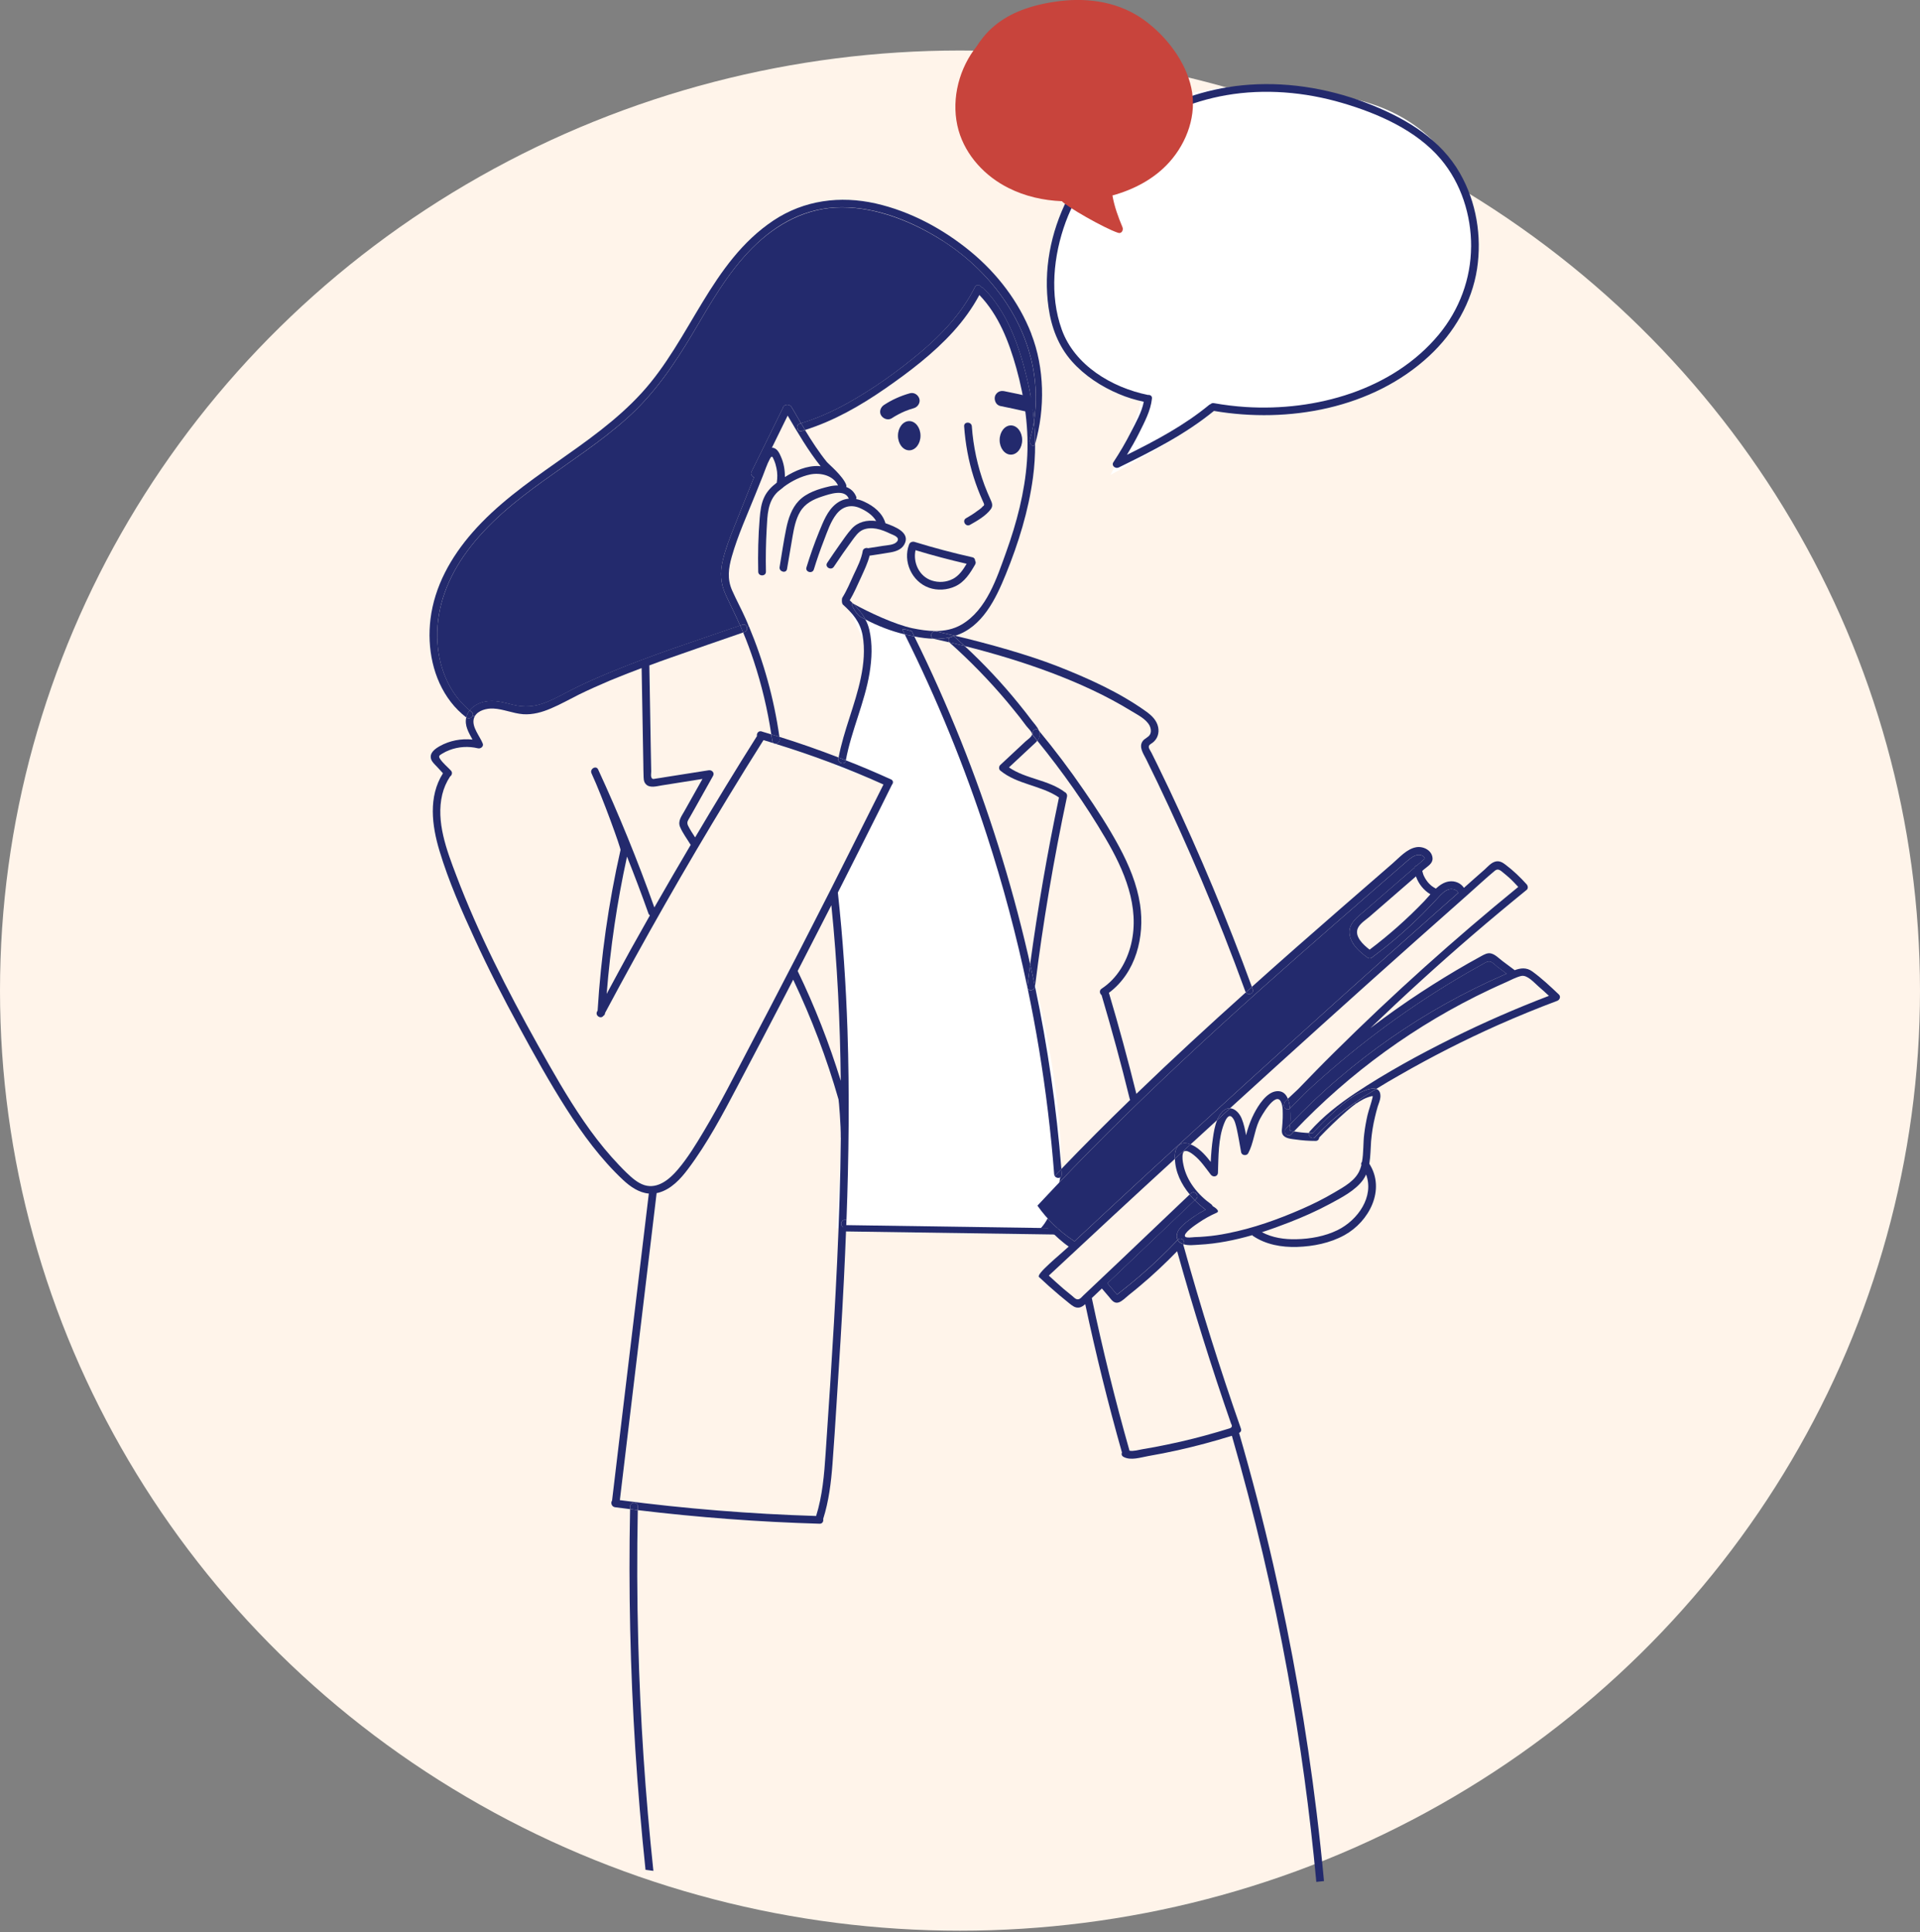 <svg width="304" height="306" viewBox="0 0 304 306" fill="none" xmlns="http://www.w3.org/2000/svg">
<rect x="0" y="0" width="304" height="306" fill="#808080" stroke="none"/>
<ellipse cx="152" cy="156.87" rx="152" ry="148.87" fill="#FFF4EA"/>
<g clip-path="url(#clip0_14048_344)">
<path d="M165.845 194.513C165.845 194.513 165.881 194.502 165.908 194.502C167.053 195.671 168.299 196.792 169.217 197.402C167.85 198.681 164.018 201.759 164.504 202.222C165.565 203.222 166.652 204.196 167.766 205.132C168.288 205.569 168.816 205.995 169.339 206.421C169.777 206.763 170.204 207.127 170.79 207.069C171.207 207.032 171.524 206.79 171.83 206.521C173.503 214.409 175.445 222.25 177.641 230.007C177.541 230.249 177.578 230.543 177.9 230.712C179.034 231.322 180.576 230.796 181.784 230.58C183.357 230.312 184.925 229.996 186.487 229.654C189.369 229.007 192.224 228.244 195.048 227.365C198.616 239.747 201.582 252.298 203.889 264.969C205.879 275.904 207.388 286.934 208.417 298.01C208.818 297.968 209.225 297.921 209.631 297.884C209.299 294.285 208.913 290.691 208.475 287.107C206.866 273.873 204.57 260.728 201.588 247.725C199.988 240.736 198.183 233.811 196.188 226.918C196.431 226.807 196.589 226.576 196.484 226.25C193.148 216.72 190.124 207.074 187.421 197.339C187.411 197.276 187.374 197.239 187.347 197.191C187.384 197.155 187.421 197.107 187.432 197.06C187.226 197.013 187.041 196.928 186.872 196.802C186.688 196.681 186.556 196.523 186.471 196.35C184.592 198.333 182.639 200.207 180.576 201.985C179.573 202.848 178.559 203.69 177.509 204.506C177.303 204.674 177.082 204.848 176.86 205.006C176.812 204.943 176.76 204.885 176.702 204.822C176.601 204.701 176.506 204.59 176.406 204.469C176.052 204.053 175.699 203.643 175.345 203.217C175.836 202.764 176.311 202.301 176.797 201.843C181.056 197.812 184.904 194.103 189.163 190.072C188.883 189.777 188.614 189.477 188.355 189.161L177.245 199.738C175.34 201.554 173.424 203.354 171.508 205.169C171.265 205.401 171.054 205.716 170.7 205.753C170.32 205.8 170.03 205.437 169.75 205.206C169.296 204.843 168.848 204.474 168.394 204.096C167.602 203.411 166.832 202.706 166.061 202.001C172.69 195.808 179.346 189.635 186.023 183.52C186.012 183.373 186.012 183.226 186.012 183.068C186.023 182.41 186.197 181.678 186.767 181.278C187.305 180.9 187.938 180.984 188.498 181.231C189.891 179.942 191.295 178.663 192.699 177.384C192.905 176.874 193.19 176.411 193.565 176.022C193.955 175.632 194.346 175.485 194.737 175.511C204.506 166.602 214.345 157.725 224.225 148.926C226.986 146.469 229.757 144.006 232.528 141.559C233.905 140.344 235.262 139.065 236.692 137.881C237.204 137.455 237.631 137.881 238.059 138.233C238.365 138.476 238.671 138.744 238.977 139.012C239.479 139.465 239.927 139.959 240.392 140.449C230.258 148.716 220.515 157.467 211.236 166.671C209.309 168.57 207.425 170.517 205.546 172.464C204.997 172.985 204.438 173.501 203.899 174.011C204.095 174.474 204.195 175.022 204.253 175.532C204.253 175.532 204.262 175.523 204.279 175.506C204.997 174.753 205.731 174.022 206.464 173.264C213.875 166.323 222.019 160.177 230.765 154.967C232.074 154.189 233.404 153.42 234.744 152.689C235.135 152.468 235.573 152.142 236.027 152.31C236.354 152.431 236.771 152.857 237.067 153.089C237.557 153.452 238.043 153.82 238.534 154.183C238.46 154.22 238.386 154.257 238.312 154.294C235.103 155.683 231.973 157.23 228.933 158.93C222.9 162.287 217.221 166.26 211.975 170.738C209.288 173.027 206.713 175.474 204.269 178.042C204.242 178.237 204.147 178.674 204.184 178.847C204.258 179.126 204.269 179.053 204.638 179.126C204.723 179.137 204.797 179.163 204.881 179.163C213.711 169.849 224.246 162.203 235.858 156.725C236.724 156.325 237.579 155.92 238.444 155.546C239.225 155.204 240.054 154.731 240.888 154.546C241.838 154.352 242.952 155.657 243.611 156.225C244.171 156.699 244.709 157.199 245.248 157.698C240.033 159.693 234.908 161.924 229.899 164.418C224.647 167.034 219.448 169.87 214.561 173.122C211.948 174.864 209.468 176.811 207.383 179.158C207.309 179.231 207.261 179.326 207.251 179.416C207.446 179.416 207.652 179.426 207.847 179.426C209.705 177.49 211.632 175.506 213.806 173.922C214.492 173.422 216.751 172.07 217.897 172.438H217.907C219.127 171.67 220.372 170.954 221.607 170.249C226.674 167.339 231.878 164.687 237.209 162.313C240.286 160.951 243.4 159.672 246.551 158.493C246.952 158.346 247.174 157.825 246.82 157.483C245.48 156.214 244.108 154.915 242.609 153.831C241.68 153.162 240.751 153.294 239.827 153.636C239.194 153.162 238.555 152.689 237.922 152.21C237.383 151.81 236.787 151.173 236.117 150.994C235.52 150.837 235.003 151.152 234.491 151.431C233.821 151.81 233.15 152.173 232.475 152.552C229.936 153.999 227.434 155.536 224.98 157.141C222.246 158.93 219.57 160.829 216.968 162.813C222.23 157.762 227.614 152.841 233.145 148.084C235.979 145.648 238.835 143.264 241.727 140.912C241.996 140.691 241.922 140.28 241.727 140.049C240.714 138.918 239.605 137.86 238.391 136.944C237.927 136.581 237.426 136.286 236.819 136.423C236.111 136.581 235.562 137.249 235.05 137.713C233.953 138.66 232.876 139.638 231.789 140.596C231.298 139.844 230.374 139.439 229.408 139.586C228.616 139.707 227.957 140.159 227.344 140.717C227.213 140.644 227.075 140.57 226.954 140.486C226.869 140.423 226.785 140.375 226.711 140.317H226.701C226.701 140.317 226.701 140.307 226.674 140.291C226.648 140.265 226.611 140.228 226.574 140.207C226.442 140.086 226.305 139.965 226.183 139.828C226.109 139.754 226.051 139.681 225.988 139.596C225.988 139.596 225.984 139.588 225.977 139.57C225.94 139.533 225.914 139.496 225.893 139.46C225.782 139.312 225.687 139.154 225.597 138.996C225.55 138.923 225.513 138.839 225.476 138.754C225.45 138.718 225.439 138.67 225.413 138.633C225.413 138.633 225.409 138.625 225.402 138.607C225.339 138.423 225.27 138.244 225.233 138.06C225.223 138.012 225.207 137.96 225.196 137.912C225.291 137.828 225.392 137.744 225.487 137.655C226.083 137.144 226.901 136.728 226.817 135.855C226.706 134.65 225.365 133.982 224.262 134.16C222.758 134.403 221.549 135.818 220.451 136.765C217.728 139.128 215.004 141.491 212.281 143.864C207.568 147.969 202.865 152.094 198.204 156.283C198.252 156.414 198.299 156.551 198.352 156.683C198.595 157.367 197.608 157.683 197.254 157.146C191.433 162.366 185.669 167.676 180.027 173.117C180 173.154 179.963 173.19 179.926 173.217C178.596 167.86 177.155 162.529 175.577 157.22C179.853 154.041 181.278 148.332 180.512 143.233C180.021 140.017 178.744 136.965 177.213 134.113C175.54 131.008 173.614 128.041 171.608 125.141C169.376 121.878 166.995 118.726 164.478 115.685C164.609 116.001 164.673 116.332 164.578 116.669C164.514 116.9 164.393 117.106 164.235 117.29C168.204 122.173 171.856 127.335 175.028 132.74C177.984 137.755 180.523 143.601 179.092 149.516C178.406 152.326 176.881 154.946 174.427 156.562C174.01 156.83 174.11 157.351 174.416 157.583C176.026 163.024 177.52 168.502 178.871 174.017C178.881 174.08 178.918 174.127 178.945 174.174C175.245 177.753 171.608 181.405 168.04 185.12C168.067 185.388 168.088 185.667 168.114 185.936C168.162 186.62 167.27 186.704 166.979 186.214C165.602 187.662 164.229 189.124 162.862 190.598C162.678 190.803 163.549 191.961 164.757 193.303C154.513 193.534 144.257 193.497 134.013 193.192C134.002 193.592 133.986 193.997 133.965 194.397C144.59 194.723 155.225 194.76 165.834 194.508L165.845 194.513ZM173.487 204.969C173.804 204.653 174.136 204.348 174.464 204.043C174.844 204.495 175.234 204.959 175.625 205.406C176.015 205.879 176.416 206.479 177.129 206.248C177.704 206.053 178.253 205.458 178.728 205.08C179.351 204.58 179.974 204.08 180.57 203.569C182.608 201.864 184.529 200.038 186.381 198.139C188.947 207.332 191.791 216.425 194.916 225.434C195.307 226.081 194.694 226.155 194.71 226.186C192.171 226.976 189.596 227.686 187.004 228.281C185.637 228.596 184.254 228.875 182.877 229.144C182.217 229.265 181.547 229.386 180.876 229.496C180.301 229.596 179.472 229.849 178.839 229.728C176.57 221.74 174.58 213.673 172.87 205.553C173.075 205.348 173.287 205.164 173.492 204.969H173.487ZM226.479 141.622C226.136 142.001 225.809 142.375 225.492 142.717C222.832 145.49 219.934 148.063 216.857 150.384C215.833 149.595 214.413 148.29 214.999 146.974C215.326 146.243 216.245 145.669 216.831 145.174L219.116 143.19C220.557 141.938 221.998 140.696 223.439 139.439C223.697 139.218 223.94 139.002 224.193 138.781C224.595 139.949 225.402 140.97 226.479 141.617V141.622ZM164.256 190.924C171.608 183.01 179.288 175.416 187.163 168.039C195.233 160.477 203.514 153.136 211.853 145.869C214.207 143.811 216.567 141.764 218.937 139.707C220.098 138.707 221.259 137.697 222.415 136.686C222.937 136.234 223.465 135.723 224.114 135.471C224.653 135.266 225.471 135.371 225.592 135.971C225.175 136.334 224.763 136.686 224.347 137.055C224.178 137.102 224.019 137.223 223.956 137.397C221.333 139.66 218.704 141.938 216.092 144.217C214.872 145.264 213.358 146.311 213.711 148.126C214.007 149.658 215.358 150.805 216.556 151.668C216.714 151.789 217.01 151.789 217.168 151.668C219.707 149.779 222.14 147.737 224.42 145.522C225.529 144.448 226.595 143.333 227.656 142.196C228.147 141.659 228.733 140.991 229.477 140.822C229.952 140.712 230.733 140.87 230.87 141.417C229.725 142.427 228.564 143.448 227.413 144.474C222.283 149.016 217.179 153.578 212.091 158.156C201.91 167.323 191.776 176.537 181.7 185.825C177.831 189.393 173.973 192.997 170.114 196.586C170.067 196.539 170.03 196.486 169.967 196.455C167.734 194.992 165.802 193.108 164.266 190.929L164.256 190.924Z" fill="#232A6D"/>
<path d="M102.212 296.1C102.629 296.153 103.036 296.211 103.453 296.263C102.175 284.234 101.368 272.141 101.056 260.044C100.861 253.082 100.851 246.104 100.983 239.142C100.581 239.095 100.164 239.031 99.763 238.984C99.505 251.671 99.79 264.353 100.592 277.014C100.998 283.387 101.537 289.749 102.207 296.1H102.212Z" fill="#232A6D"/>
<path d="M136.5 110L133.5 120L133 121L141.5 124C139.667 127.333 135.2 135.5 132 141.5C134.8 153.1 133.833 181.333 133 194L164 194.5C164.833 194 166.7 191.5 167.5 185.5C167.9 159.1 152 117.5 144 100L135 96.5L138 103L136.5 110Z" fill="white" stroke="white"/>
<path d="M192 64.5C190.4 66.5 181.333 71.667 177 74C178.667 70.667 181.8 63.8 181 63C168 59 166.5 52 166.5 43.5C166.5 35 171.5 27.5 179.5 20C187.5 12.5 203 13.5 213.5 16C233 20 235.5 38.5 232 47.5C221.5 67.5 197.5 65.5 192 64.5Z" fill="white" stroke="white"/>
<path d="M231.171 27.459C233.757 32 234.649 37.415 233.868 42.577C233.05 47.897 230.232 52.707 226.299 56.359C217.337 64.699 204.005 67.083 192.208 65.073C187.654 68.799 182.391 71.451 177.119 74.034C176.607 74.276 175.92 73.74 176.29 73.192C177.293 71.661 178.232 70.077 179.061 68.43C179.816 66.957 180.781 65.289 181.098 63.62C179.742 63.326 178.422 62.936 177.155 62.389C174.374 61.221 171.724 59.49 169.708 57.216C167.581 54.817 166.462 51.833 166.019 48.697C165.174 42.819 166.335 36.794 169.011 31.505C174.458 20.733 185.959 14.245 197.814 13.414C204.469 12.95 211.22 14.192 217.374 16.703C222.916 18.965 228.141 22.144 231.171 27.453V27.459ZM232.929 39.062C232.955 34.094 231.356 29.032 228.12 25.196C224.252 20.618 218.182 17.965 212.529 16.308C206.596 14.566 200.258 14.019 194.14 15.076C182.93 17.034 172.759 24.306 168.742 35.136C166.779 40.467 166.156 46.75 168.109 52.18C170.146 57.864 176.068 61.384 181.758 62.542C182.101 62.505 182.444 62.689 182.391 63.115C182.196 65.025 181.209 66.852 180.365 68.556C179.779 69.735 179.119 70.893 178.433 72.024C182.998 69.772 187.516 67.362 191.459 64.11C191.522 64.062 191.58 64.036 191.654 64.01C191.786 63.878 191.971 63.805 192.193 63.842C193.855 64.136 195.539 64.341 197.223 64.452C208.285 65.157 220.531 61.773 227.82 52.97C231.066 49.039 232.897 44.156 232.923 39.056L232.929 39.062Z" fill="#232A6D"/>
<path d="M188.63 13.95C189.532 18.123 187.97 22.522 185.162 25.659C182.808 28.3 179.557 30.016 176.137 30.953C176.432 32.684 177.055 34.383 177.725 35.978C177.91 36.415 177.604 37.062 177.029 36.867C174.77 36.115 168.784 32.657 168.14 31.863C165.211 31.742 162.303 31.095 159.68 29.768C155.99 27.932 152.929 24.669 151.778 20.665C150.559 16.355 151.594 11.545 154.185 7.93C154.296 7.772 154.417 7.636 154.528 7.493C154.893 6.936 155.273 6.383 155.69 5.873C157.901 3.157 160.925 1.663 164.214 0.831C164.251 0.821 164.298 0.795 164.346 0.784H164.393C165.528 0.505 166.689 0.311 167.85 0.163C172.553 -0.395 177.351 0.384 181.219 3.221C184.661 5.741 187.738 9.719 188.63 13.945V13.95Z" fill="#C8443C"/>
<path d="M238.534 154.183C238.46 154.22 238.386 154.257 238.312 154.294C235.103 155.683 231.973 157.23 228.933 158.93C222.9 162.287 217.221 166.26 211.975 170.738C209.288 173.027 206.713 175.474 204.269 178.042V178.016C204.316 177.458 204.332 176.906 204.306 176.348C204.295 176.106 204.279 175.811 204.258 175.522L204.285 175.495C205.003 174.743 205.736 174.011 206.47 173.254C213.88 166.313 222.024 160.166 230.77 154.957C232.079 154.178 233.409 153.41 234.75 152.678C235.14 152.457 235.578 152.131 236.032 152.299C236.359 152.42 236.776 152.847 237.072 153.078C237.563 153.441 238.048 153.81 238.539 154.173L238.534 154.183Z" fill="#232A6D"/>
<path d="M230.865 141.412C229.72 142.422 228.559 143.443 227.408 144.469C222.278 149.011 217.174 153.573 212.086 158.151C201.904 167.318 191.77 176.532 181.695 185.82C177.826 189.388 173.968 192.992 170.109 196.581C170.062 196.534 170.025 196.481 169.962 196.45C167.729 194.987 165.797 193.103 164.261 190.924C171.614 183.01 179.293 175.416 187.168 168.039C195.238 160.477 203.519 153.136 211.859 145.869C214.213 143.812 216.572 141.765 218.942 139.707C220.103 138.707 221.264 137.697 222.42 136.686C222.943 136.234 223.47 135.724 224.12 135.471C224.658 135.266 225.476 135.371 225.598 135.971C225.181 136.334 224.769 136.686 224.352 137.055C224.183 137.102 224.025 137.223 223.961 137.397C221.338 139.66 218.71 141.938 216.097 144.217C214.878 145.264 213.363 146.311 213.717 148.127C214.012 149.658 215.363 150.805 216.561 151.668C216.72 151.789 217.015 151.789 217.174 151.668C219.712 149.779 222.146 147.737 224.426 145.522C225.539 144.448 226.6 143.333 227.661 142.196C228.152 141.659 228.738 140.991 229.482 140.823C229.957 140.712 230.738 140.87 230.876 141.417L230.865 141.412Z" fill="#232A6D"/>
<path d="M217.907 172.443C218.324 172.575 218.594 172.954 218.567 173.685C218.541 174.206 218.298 174.732 218.14 175.232C217.981 175.79 217.823 176.342 217.702 176.9C217.395 178.168 217.2 179.442 217.089 180.721C217.005 181.889 217.005 183.12 216.81 184.288C219.433 188.403 216.783 193.445 212.867 195.597C210.597 196.849 207.948 197.376 205.372 197.46C202.928 197.533 200.426 197.097 198.373 195.707C198.336 195.671 198.299 195.634 198.273 195.597C195.523 196.386 192.715 196.96 189.849 197.107C189.131 197.144 188.187 197.276 187.432 197.044C187.738 196.486 186.967 195.802 186.466 196.328C186.197 195.818 186.334 195.186 186.688 194.697C187.274 193.881 188.224 193.234 189.031 192.666C189.628 192.25 190.25 191.887 190.889 191.556C190.293 191.103 189.717 190.608 189.168 190.056C189.242 189.982 189.327 189.908 189.401 189.835C189.976 189.298 189.105 188.435 188.535 188.982L188.366 189.14C187.025 187.519 186.081 185.583 186.033 183.504C186.487 183.068 186.936 182.652 187.39 182.262L187.464 182.347C187.39 182.41 187.332 182.505 187.295 182.652C187.147 183.225 187.258 183.904 187.379 184.478C187.902 187.056 189.686 189.214 191.786 190.708C191.897 190.793 191.955 190.893 192.008 191.003C192.008 191.003 193.349 191.734 192.631 192.05C191.628 192.487 190.678 193.013 189.775 193.634C189.432 193.866 187.247 195.302 187.648 195.823C187.833 196.081 188.868 195.923 189.153 195.907C189.728 195.897 190.287 195.86 190.863 195.807C192.045 195.713 193.217 195.539 194.394 195.297C198.41 194.508 202.342 193.108 206.106 191.461C207.863 190.693 209.584 189.84 211.246 188.856C212.798 187.94 214.688 186.946 215.348 185.157C215.432 184.936 215.495 184.72 215.553 184.499C215.479 184.304 215.527 184.12 215.648 183.988C215.918 182.552 215.817 181.005 216.002 179.568C216.123 178.558 216.298 177.558 216.525 176.574C216.746 175.674 217.084 174.795 217.295 173.896C217.395 173.532 217.369 173.532 217.015 173.627C216.82 173.675 216.625 173.748 216.43 173.822C216.013 173.98 215.622 174.185 215.258 174.416C215.073 174.527 214.894 174.648 214.709 174.769L214.577 174.574C215.664 173.822 216.773 173.111 217.913 172.433H217.923L217.907 172.443ZM211.79 194.792C215.026 193.197 217.601 189.472 216.298 185.988C216.176 186.267 216.028 186.546 215.844 186.804C214.598 188.546 212.376 189.666 210.534 190.661C208.47 191.771 206.322 192.719 204.137 193.571C202.707 194.129 201.266 194.655 199.804 195.129C201.466 196.007 203.356 196.286 205.251 196.239C207.473 196.192 209.779 195.776 211.795 194.792H211.79Z" fill="#232A6D"/>
<path d="M213.806 173.927C214.492 173.427 216.751 172.075 217.897 172.443C216.762 173.127 215.648 173.832 214.561 174.585C212.265 176.169 210.106 177.932 208.249 180.026C207.795 180.526 207.087 179.963 207.246 179.416C207.441 179.416 207.647 179.426 207.842 179.426C209.7 177.49 211.626 175.506 213.801 173.922L213.806 173.927Z" fill="#232A6D"/>
<path d="M214.561 174.585L214.693 174.78C214.171 175.143 213.68 175.558 213.178 175.985C211.69 177.3 210.26 178.689 208.882 180.126C208.856 180.405 208.676 180.673 208.307 180.673C207.256 180.673 206.217 180.6 205.182 180.452C204.522 180.358 203.451 180.321 203.081 179.637C202.897 179.295 202.96 178.931 202.997 178.563C203.044 178.063 203.081 177.553 203.097 177.042C203.097 176.237 203.182 175.132 202.77 174.39C201.904 172.869 199.656 176.8 199.339 177.505C198.595 179.147 198.484 181.047 197.629 182.631C197.397 183.068 196.616 182.994 196.515 182.483C196.283 181.231 196.088 179.963 195.808 178.721C195.66 178.126 195.513 177.348 195.053 176.895C194.478 176.321 193.993 177.469 193.818 177.916C192.868 180.315 192.937 183.173 192.842 185.709C192.816 186.356 192.061 186.478 191.707 186.014C190.878 184.941 190.097 183.752 189.021 182.91C188.678 182.631 187.849 182.031 187.458 182.352L187.384 182.268C187.764 181.889 188.129 181.547 188.509 181.221C188.73 181.305 188.926 181.405 189.121 181.515C190.161 182.126 190.963 183.047 191.697 183.999C191.76 182.747 191.855 181.505 192.04 180.263C192.172 179.326 192.335 178.289 192.71 177.379C193.38 176.758 194.051 176.137 194.726 175.527L194.753 175.501C195.544 175.537 196.257 176.29 196.595 177.121C196.938 177.963 197.133 178.863 197.291 179.773C197.365 179.495 197.423 179.226 197.513 178.968C197.782 178.068 198.125 177.19 198.553 176.353C199.223 175.064 200.532 172.922 202.168 172.796C203.097 172.722 203.62 173.269 203.915 174.001C203.783 174.132 203.646 174.259 203.514 174.39C203.393 174.511 203.356 174.632 203.345 174.769C203.029 175.316 203.762 176 204.274 175.522C204.301 175.816 204.311 176.106 204.322 176.348C204.348 176.906 204.332 177.458 204.285 178.016V178.042C204.042 178.274 203.82 178.516 203.588 178.763C203.066 179.337 203.915 180.2 204.454 179.626C204.601 179.468 204.749 179.31 204.892 179.163C205.673 179.31 206.465 179.384 207.262 179.421C207.103 179.968 207.81 180.531 208.264 180.031C210.122 177.937 212.281 176.174 214.577 174.59L214.561 174.585Z" fill="#232A6D"/>
<path d="M204.881 179.163C204.733 179.31 204.586 179.468 204.443 179.626C203.905 180.2 203.05 179.331 203.577 178.763C203.81 178.521 204.031 178.274 204.274 178.042C204.248 178.237 204.153 178.674 204.19 178.847C204.264 179.126 204.274 179.053 204.644 179.126C204.728 179.137 204.802 179.163 204.886 179.163H204.881Z" fill="#232A6D"/>
<path d="M204.258 175.522C203.746 175.995 203.013 175.317 203.329 174.769C203.34 174.638 203.377 174.511 203.498 174.39C203.63 174.259 203.767 174.133 203.899 174.001C204.095 174.464 204.195 175.011 204.253 175.522H204.258Z" fill="#232A6D"/>
<path d="M198.357 156.693C198.6 157.377 197.613 157.693 197.26 157.156C197.576 156.851 197.893 156.572 198.21 156.293C198.257 156.425 198.305 156.562 198.357 156.693Z" fill="#232A6D"/>
<path d="M198.215 156.288C197.898 156.567 197.582 156.846 197.265 157.151C197.228 157.104 197.202 157.051 197.18 157.004C195.006 151.037 192.689 145.122 190.208 139.281C188.012 134.108 185.69 128.972 183.262 123.894C182.676 122.678 182.08 121.447 181.478 120.231C181.051 119.368 180.233 118.258 180.956 117.321C181.262 116.932 181.784 116.774 182.054 116.358C182.333 115.922 182.222 115.301 181.99 114.859C181.404 113.801 180.011 113.143 179.024 112.533C171.402 107.86 161.759 104.571 152.75 102.308C152.259 101.845 151.747 101.382 151.246 100.935C151.135 100.851 151.024 100.803 150.902 100.788C151.024 100.761 151.135 100.724 151.246 100.677C156.592 101.956 162.662 103.645 167.423 105.497C172.268 107.397 177.251 109.639 181.499 112.691C182.354 113.301 183.162 114.08 183.378 115.164C183.563 116.111 183.268 117.027 182.486 117.621C182.254 117.79 181.874 117.948 181.89 118.29C181.9 118.569 182.217 118.984 182.328 119.226C182.634 119.837 182.94 120.442 183.231 121.052C183.864 122.357 184.503 123.668 185.125 124.983C189.96 135.208 194.33 145.653 198.215 156.283V156.288Z" fill="#232A6D"/>
<path d="M194.747 175.5L194.721 175.527C194.05 176.137 193.38 176.758 192.705 177.379C192.91 176.869 193.195 176.406 193.57 176.016C193.961 175.627 194.351 175.479 194.742 175.506L194.747 175.5Z" fill="#232A6D"/>
<path d="M189.163 190.061C189.712 190.609 190.287 191.108 190.884 191.561C190.25 191.887 189.628 192.256 189.026 192.671C188.218 193.245 187.268 193.887 186.682 194.703C186.329 195.192 186.192 195.823 186.461 196.334V196.344C184.582 198.328 182.629 200.202 180.565 201.98C179.562 202.843 178.549 203.685 177.499 204.501C177.293 204.669 177.071 204.843 176.849 205.001C176.802 204.938 176.749 204.88 176.691 204.817C176.591 204.696 176.496 204.585 176.395 204.464C176.042 204.048 175.688 203.638 175.335 203.212C175.825 202.759 176.3 202.296 176.786 201.838C181.045 197.807 184.893 194.097 189.153 190.067L189.163 190.061Z" fill="#232A6D"/>
<path d="M188.53 188.988C189.105 188.44 189.971 189.303 189.395 189.84C189.321 189.914 189.237 189.988 189.163 190.061C188.883 189.767 188.614 189.467 188.355 189.151L188.524 188.993L188.53 188.988Z" fill="#232A6D"/>
<path d="M188.509 181.221C188.129 181.547 187.764 181.889 187.384 182.268C186.93 182.657 186.482 183.073 186.028 183.51C186.017 183.362 186.017 183.215 186.017 183.057C186.028 182.399 186.202 181.668 186.772 181.268C187.31 180.889 187.944 180.973 188.503 181.221H188.509Z" fill="#232A6D"/>
<path d="M186.466 196.328C186.967 195.808 187.738 196.486 187.432 197.044C187.226 196.997 187.041 196.913 186.872 196.786C186.688 196.665 186.556 196.507 186.471 196.334V196.323L186.466 196.328Z" fill="#232A6D"/>
<path d="M168.663 125.467C168.895 125.651 169.006 125.867 168.943 126.162C166.832 136.108 165.132 146.137 163.876 156.22C163.633 155.052 163.374 153.883 163.105 152.715C164.303 143.854 165.829 135.039 167.671 126.288C164.826 124.341 161.078 124.257 158.366 122.015C158.123 121.81 158.144 121.357 158.366 121.152C159.258 120.326 160.134 119.495 161.026 118.668C161.464 118.253 161.918 117.842 162.356 117.427C162.588 117.206 163.406 116.658 163.406 116.285L163.48 116.274C163.491 116.358 163.527 116.458 163.601 116.532C163.807 116.79 164.029 117.042 164.235 117.311C164.066 117.516 163.855 117.7 163.659 117.884C163.184 118.337 162.694 118.774 162.219 119.221C161.4 119.989 160.572 120.752 159.754 121.521C162.44 123.383 166.019 123.468 168.652 125.478L168.663 125.467Z" fill="#232A6D"/>
<path d="M168.13 185.946C168.178 186.63 167.286 186.714 166.995 186.225C167.349 185.862 167.703 185.493 168.056 185.13C168.083 185.399 168.104 185.678 168.13 185.946Z" fill="#232A6D"/>
<path d="M168.056 185.13C167.703 185.494 167.349 185.862 166.995 186.225C166.958 186.151 166.921 186.057 166.911 185.946C166.399 179.347 165.602 172.775 164.53 166.25C163.992 162.997 163.385 159.751 162.709 156.525C162.905 156.977 163.797 156.867 163.881 156.22C165.882 165.75 167.275 175.416 168.056 185.13Z" fill="#232A6D"/>
<path d="M164.488 115.69C164.62 116.006 164.683 116.337 164.588 116.674C164.525 116.906 164.404 117.111 164.245 117.295C164.039 117.027 163.818 116.774 163.612 116.516C163.538 116.443 163.501 116.348 163.491 116.259C163.343 115.711 164.05 115.138 164.478 115.664C164.478 115.664 164.481 115.673 164.488 115.69Z" fill="#232A6D"/>
<path d="M164.478 115.664C164.05 115.143 163.343 115.711 163.491 116.258L163.417 116.269V116.258C163.38 115.858 162.757 115.295 162.514 114.98C162.16 114.506 161.807 114.043 161.453 113.58C160.793 112.754 160.134 111.938 159.463 111.133C156.666 107.807 153.626 104.681 150.38 101.782C150.353 101.756 150.332 101.735 150.317 101.708C151.108 101.892 151.926 102.098 152.744 102.303C155.795 105.139 158.656 108.181 161.279 111.422C162.013 112.322 162.72 113.222 163.406 114.138C163.749 114.574 164.235 115.101 164.483 115.658L164.478 115.664Z" fill="#232A6D"/>
<path d="M163.28 52.849C165.391 58.253 165.502 64.694 163.892 70.293C163.892 69.088 163.828 67.883 163.723 66.678C163.786 66.262 163.844 65.852 163.881 65.436C164.995 54.259 158.482 44.045 149.293 38.141C144.569 35.109 138.985 32.82 133.295 32.82C127.605 32.82 122.939 35.425 119.107 39.272C115.202 43.203 112.489 48.049 109.691 52.775C106.746 57.732 103.574 62.394 99.251 66.251C91.07 73.566 80.535 78.349 73.917 87.348C70.998 91.315 69.14 95.941 69.23 100.908C69.314 105.302 70.94 109.649 74.371 112.496C74.128 112.791 73.943 113.143 73.848 113.533C73.838 113.559 73.838 113.596 73.838 113.617H73.827C72.909 112.896 72.096 112.096 71.383 111.17C68.538 107.491 67.609 102.598 68.158 98.046C68.792 92.847 71.394 88.221 74.814 84.311C82.504 75.534 93.704 70.845 101.568 62.252C109.359 53.754 112.547 41.519 122.475 34.91C127.31 31.694 133.036 30.952 138.652 32.221C144.147 33.462 149.335 36.262 153.658 39.819C157.87 43.287 161.3 47.744 163.29 52.843L163.28 52.849Z" fill="#232A6D"/>
<path d="M149.287 38.146C158.482 44.05 164.989 54.264 163.876 65.441C163.839 65.857 163.776 66.267 163.717 66.683C163.522 64.457 163.158 62.252 162.63 60.063C161.395 54.901 159.579 49.523 155.742 45.676C155.642 45.566 155.521 45.518 155.415 45.508C155.209 45.129 154.623 44.961 154.365 45.461C152.327 49.539 149.198 52.886 145.73 55.806C142.151 58.811 138.272 61.589 134.192 63.852C131.849 65.157 129.405 66.252 126.829 67.03C126.328 66.178 125.842 65.325 125.341 64.473C124.829 63.742 123.947 64.241 124 64.52C122.327 67.904 120.664 71.303 118.997 74.698C118.801 75.097 119.07 75.466 119.387 75.576C119.155 76.16 118.923 76.745 118.69 77.318C117.909 79.276 117.128 81.228 116.347 83.185C115.613 85.022 114.88 86.874 114.431 88.795C113.993 90.658 114.077 92.352 114.869 94.105C115.613 95.762 116.468 97.378 117.191 99.062C110.172 101.482 103.088 103.771 96.237 106.634C94.538 107.339 92.865 108.081 91.218 108.886C89.608 109.675 88.046 110.617 86.357 111.27C84.647 111.928 83.048 112.049 81.264 111.623C79.812 111.27 78.345 110.807 76.83 111.102C75.901 111.286 74.951 111.759 74.365 112.512C70.934 109.665 69.309 105.318 69.225 100.924C69.14 95.957 70.993 91.331 73.911 87.364C80.53 78.365 91.065 73.582 99.246 66.267C103.569 62.41 106.741 57.748 109.686 52.791C112.483 48.065 115.191 43.224 119.102 39.288C122.934 35.441 127.748 32.836 133.289 32.836C138.831 32.836 144.558 35.126 149.287 38.157V38.146Z" fill="#232A6D"/>
<path d="M163.892 70.293C163.902 72.082 163.791 73.871 163.549 75.66C162.841 80.917 161.253 86.022 159.263 90.926C157.674 94.836 155.537 99.303 151.24 100.677C150.19 100.435 149.176 100.203 148.2 99.982C148.174 99.972 148.137 99.972 148.116 99.972V99.924C149.546 99.924 150.95 99.656 152.232 98.914C156.223 96.599 157.848 91.489 159.316 87.411C160.978 82.785 162.245 77.965 162.599 73.045C162.963 68.04 162.256 63.099 160.915 58.279C159.743 54.106 158.133 49.902 155.067 46.713C153.943 48.807 152.549 50.728 150.95 52.496C147.788 55.99 143.988 58.874 140.13 61.552C136.208 64.267 132.033 66.651 127.468 68.088C127.262 67.735 127.051 67.383 126.834 67.014C129.41 66.236 131.854 65.141 134.197 63.836C138.277 61.573 142.157 58.795 145.735 55.79C149.203 52.87 152.327 49.523 154.37 45.444C154.629 44.945 155.215 45.118 155.42 45.492C155.531 45.502 155.653 45.555 155.748 45.66C159.58 49.507 161.4 54.89 162.636 60.047C163.158 62.236 163.528 64.441 163.723 66.667C163.575 67.641 163.343 68.614 163.074 69.567C162.852 70.319 163.686 71.029 163.892 70.282V70.293Z" fill="#232A6D"/>
<path d="M163.111 152.71C163.38 153.878 163.633 155.046 163.881 156.215C163.797 156.862 162.905 156.967 162.709 156.52C162.673 156.457 162.662 156.388 162.662 156.299V156.215C162.81 155.046 162.958 153.878 163.116 152.71H163.111Z" fill="#232A6D"/>
<path d="M163.717 66.678C163.828 67.883 163.886 69.088 163.886 70.293C163.681 71.035 162.847 70.33 163.068 69.577C163.337 68.63 163.57 67.651 163.717 66.678Z" fill="#232A6D"/>
<path d="M163.111 152.71C162.952 153.878 162.804 155.046 162.657 156.214V156.299C160.947 148.169 158.809 140.133 156.244 132.245C152.713 121.336 148.369 110.723 143.255 100.461C143.756 100.572 144.257 100.693 144.769 100.787C147.445 106.192 149.884 111.696 152.132 117.285C156.518 128.251 160.07 139.56 162.741 151.068C162.862 151.615 163 152.163 163.105 152.71H163.111Z" fill="#232A6D"/>
<path d="M151.24 100.935C151.742 101.387 152.254 101.85 152.744 102.308C151.926 102.103 151.108 101.893 150.317 101.714C150.074 101.435 150.195 101.093 150.438 100.909C150.533 100.898 150.623 100.872 150.718 100.845C150.781 100.835 150.839 100.809 150.902 100.782C151.024 100.793 151.135 100.845 151.245 100.93L151.24 100.935Z" fill="#232A6D"/>
<path d="M151.24 100.682C151.129 100.73 151.019 100.766 150.897 100.793C150.739 100.756 150.57 100.819 150.433 100.914C149.588 101.108 148.733 101.172 147.868 101.156H147.857C147.139 100.972 147.403 99.903 148.116 99.977C148.142 99.977 148.179 99.977 148.2 99.987C149.176 100.209 150.19 100.44 151.24 100.682Z" fill="#232A6D"/>
<path d="M150.897 100.787C150.834 100.814 150.776 100.835 150.712 100.851C150.617 100.877 150.528 100.898 150.433 100.914C150.565 100.819 150.739 100.756 150.897 100.793V100.787Z" fill="#232A6D"/>
<path d="M150.433 100.914C150.19 101.098 150.068 101.435 150.311 101.719C149.483 101.524 148.675 101.34 147.868 101.161C148.733 101.172 149.588 101.114 150.433 100.919V100.914Z" fill="#232A6D"/>
<path d="M148.116 99.924V99.972C147.408 99.898 147.139 100.972 147.857 101.151C146.817 101.124 145.783 100.982 144.769 100.787C144.648 100.509 144.5 100.23 144.368 99.945C144.173 99.882 143.988 99.835 143.793 99.788C143.624 99.725 143.439 99.693 143.255 99.656C143.255 99.656 143.244 99.656 143.218 99.646C143.218 99.646 143.117 99.635 143.107 99.635H142.875C142.885 99.672 142.885 99.709 142.911 99.756C143.033 99.988 143.144 100.23 143.255 100.461C143.244 100.451 143.228 100.451 143.218 100.451C141.069 99.93 138.979 99.125 137.016 98.088C136.525 97.151 135.844 96.346 135.063 95.578H135.074C137.465 96.93 141.787 98.925 144.474 99.488C145.656 99.73 146.891 99.924 148.11 99.924H148.116Z" fill="#232A6D"/>
<path d="M144.368 99.951C144.5 100.23 144.648 100.509 144.769 100.793C144.257 100.693 143.756 100.572 143.255 100.467C143.144 100.235 143.033 99.993 142.911 99.761C142.885 99.714 142.885 99.677 142.875 99.64H143.107L143.218 99.651C143.244 99.661 143.255 99.661 143.255 99.661C143.439 99.698 143.619 99.735 143.793 99.793C143.988 99.84 144.173 99.893 144.368 99.951Z" fill="#232A6D"/>
<path d="M140.204 82.859C141.618 83.359 144.268 84.332 143.17 86.243C142.716 87.032 141.84 87.327 140.995 87.474C139.898 87.669 138.784 87.827 137.686 87.995C137.38 89.211 136.821 90.342 136.309 91.479C135.749 92.684 135.221 93.925 134.54 95.067C134.709 95.225 134.894 95.394 135.052 95.567C134.43 95.262 135.554 97.283 136.224 97.662C136.493 97.809 136.747 97.956 137.016 98.088C137.296 98.598 137.507 99.161 137.649 99.767C138.161 101.982 138.05 104.308 137.686 106.55C136.905 111.286 134.794 115.68 133.923 120.405C133.543 120.247 133.152 120.1 132.778 119.952C133.585 115.669 135.401 111.638 136.293 107.365C136.757 105.15 136.979 102.824 136.572 100.582C136.182 98.477 135 97.135 133.458 95.736C133.253 95.541 133.263 94.81 133.374 94.641C134.092 93.484 134.62 92.221 135.179 90.989C135.754 89.774 136.377 88.553 136.609 87.216C136.673 86.89 137.074 86.716 137.364 86.79C137.391 86.8 137.401 86.816 137.412 86.816L139.829 86.437C140.489 86.327 141.56 86.327 142.025 85.769C142.574 85.074 141.449 84.732 140.974 84.517C140.267 84.175 139.533 83.869 138.763 83.727C138.056 83.596 137.274 83.617 136.604 83.912C135.886 84.238 135.432 84.911 134.978 85.516C133.955 86.906 132.978 88.316 132.023 89.753C131.595 90.4 130.534 89.789 130.972 89.132C131.606 88.184 132.255 87.232 132.915 86.295C133.527 85.443 134.123 84.532 134.831 83.748C135.844 82.617 137.296 82.312 138.726 82.507C138.166 81.543 137.1 80.865 136.113 80.438C134.72 79.854 133.427 80.196 132.477 81.365C131.511 82.57 130.999 84.175 130.45 85.59C129.864 87.1 129.336 88.621 128.861 90.168C128.64 90.921 127.457 90.594 127.689 89.853C128.275 87.927 128.946 86.032 129.706 84.169C130.355 82.612 130.988 80.88 132.366 79.786C132.999 79.286 133.685 79.033 134.393 78.97C134.393 78.96 134.382 78.96 134.382 78.944C133.722 77.376 131.305 78.26 130.181 78.618C128.75 79.081 127.457 79.728 126.676 81.065C125.99 82.233 125.726 83.606 125.494 84.922C125.198 86.648 124.908 88.379 124.612 90.105C124.491 90.873 123.303 90.542 123.441 89.779C123.784 87.748 124.074 85.69 124.491 83.669C124.818 82.101 125.346 80.491 126.47 79.312C127.716 78.007 129.632 77.423 131.331 77.023C131.785 76.923 132.234 76.865 132.688 76.876C131.933 75.271 129.906 74.808 128.281 75.134C126.85 75.429 125.335 76.171 124.106 77.092C124.095 77.139 123.251 77.776 123.177 77.844C121.514 79.402 121.514 81.596 121.393 83.712C121.261 85.974 121.224 88.253 121.271 90.531C121.282 91.31 120.063 91.31 120.052 90.531C119.989 87.706 120.052 84.869 120.284 82.059C120.385 80.88 120.517 79.696 121.055 78.628C121.493 77.739 122.2 77.034 122.987 76.439C123.108 75.66 123.108 74.892 122.939 74.124C122.855 73.698 122.733 73.282 122.559 72.882C122.316 72.324 122.232 72.04 121.889 72.687C121.424 73.54 121.134 74.503 120.765 75.403C120.401 76.329 120.02 77.265 119.64 78.202C118.332 81.475 116.833 84.738 115.867 88.137C115.344 89.989 115.122 91.694 115.914 93.484C116.584 95.004 117.392 96.467 118.062 97.988C118.231 98.377 118.405 98.767 118.553 99.156L118.247 99.288C118.152 99.009 117.893 98.798 117.54 98.935C117.418 98.972 117.308 99.019 117.186 99.056C116.468 97.377 115.613 95.757 114.864 94.099C114.072 92.347 113.982 90.652 114.426 88.79C114.88 86.864 115.608 85.017 116.342 83.18C117.123 81.222 117.904 79.27 118.685 77.313C118.917 76.739 119.15 76.155 119.382 75.571C119.065 75.46 118.796 75.097 118.991 74.692C120.664 71.298 122.327 67.898 123.995 64.515C123.947 64.236 124.824 63.736 125.335 64.468C125.837 65.32 126.322 66.172 126.824 67.025C126.761 67.051 126.703 67.062 126.639 67.088C125.895 67.309 126.212 68.488 126.966 68.256C127.135 68.209 127.294 68.162 127.457 68.099C128.534 69.861 129.653 71.603 130.951 73.198C131.184 73.477 133.469 75.376 133.981 76.776C134.028 76.897 134.018 77.018 133.992 77.118C134.662 77.376 135.227 77.834 135.554 78.628C135.628 78.786 135.601 78.923 135.554 79.028C136.008 79.112 136.456 79.26 136.91 79.481C138.351 80.149 139.718 81.243 140.183 82.817C140.193 82.828 140.183 82.854 140.193 82.864L140.204 82.859ZM129.642 73.803C129.743 73.813 129.838 73.829 129.938 73.84C127.948 71.345 126.338 68.567 124.713 65.815C123.884 67.52 123.04 69.209 122.211 70.914C122.258 70.914 122.311 70.888 122.359 70.903C123.066 71.014 123.398 71.745 123.652 72.329C124.106 73.35 124.285 74.45 124.275 75.544C125.884 74.524 127.779 73.719 129.648 73.803H129.642Z" fill="#232A6D"/>
<path d="M141.069 123.42C141.497 123.604 141.449 124.052 141.191 124.31C141.18 124.336 141.191 124.346 141.18 124.357C140.584 125.572 139.972 126.778 139.375 127.998C137.153 132.455 134.905 136.897 132.661 141.338C133.453 148.605 133.944 155.899 134.187 163.203C134.514 173.196 134.393 183.204 134.028 193.197C133.944 193.187 133.86 193.187 133.77 193.187C132.989 193.161 132.989 194.381 133.77 194.402H133.976C133.875 197.118 133.754 199.833 133.622 202.548C133.295 209.1 132.888 215.662 132.461 222.208C132.255 225.407 132.06 228.612 131.812 231.812C131.59 234.758 131.236 237.716 130.334 240.542C130.418 240.884 130.234 241.31 129.774 241.294C120.152 241.015 110.541 240.294 100.983 239.142C100.983 238.947 100.993 238.763 100.993 238.568C101.004 237.79 99.784 237.79 99.774 238.568C99.774 238.7 99.774 238.847 99.763 238.984C98.972 238.884 98.164 238.789 97.372 238.679C96.813 238.595 96.665 237.947 96.908 237.632C97.335 234.111 97.752 230.607 98.164 227.102C99.689 214.404 101.215 201.706 102.73 189.009C101.178 188.877 99.811 187.935 98.639 186.841C95.135 183.552 92.253 179.631 89.688 175.606C87.001 171.396 84.573 167.013 82.193 162.629C79.712 158.077 77.347 153.473 75.194 148.774C73.093 144.222 71.03 139.544 69.589 134.75C68.38 130.745 67.784 126.157 70.138 122.452C69.81 122.11 69.488 121.757 69.172 121.405C68.844 121.052 68.401 120.673 68.253 120.2C67.958 119.216 68.903 118.568 69.631 118.153C71.22 117.263 73.025 116.937 74.809 117.116C74.212 116.006 73.526 114.911 73.822 113.611C74.202 113.906 74.666 113.685 74.825 113.369L75.168 113.433C75.104 113.554 75.046 113.701 75.009 113.848C74.693 115.164 75.986 116.585 76.44 117.758C76.609 118.211 76.097 118.6 75.685 118.5C74.17 118.137 72.581 118.232 71.13 118.795C70.75 118.942 70.386 119.121 70.043 119.331C69.626 119.589 69.372 119.695 69.652 120.137C70.09 120.821 70.834 121.426 71.399 122.026C71.695 122.352 71.547 122.768 71.267 122.962C71.267 122.962 71.267 122.973 71.257 122.973C70.681 123.852 70.27 124.799 70.022 125.82C68.998 130.103 70.729 134.645 72.233 138.602C73.991 143.254 76.017 147.805 78.203 152.273C80.388 156.751 82.747 161.161 85.175 165.508C87.471 169.596 89.777 173.701 92.437 177.558C93.794 179.531 95.245 181.431 96.834 183.22C97.605 184.083 98.396 184.925 99.225 185.73C100.043 186.509 100.935 187.325 102.033 187.677C104.171 188.335 106.05 186.704 107.332 185.194C108.905 183.341 110.214 181.189 111.46 179.095C114.046 174.774 116.321 170.254 118.664 165.786C120.775 161.782 122.865 157.751 124.94 153.736C124.94 153.736 125.768 152.131 125.953 151.789C127.785 148.232 129.59 144.669 131.411 141.101C131.411 141.091 137.174 129.682 139.882 124.231C134.313 121.721 128.613 119.579 122.786 117.79C123.129 117.763 123.504 117.474 123.446 117.021C123.435 116.911 123.409 116.79 123.398 116.679C126.56 117.663 129.685 118.763 132.778 119.952C132.767 120 132.751 120.063 132.741 120.11C132.593 120.879 133.78 121.205 133.912 120.437C133.912 120.426 133.912 120.41 133.923 120.4C136.33 121.336 138.71 122.347 141.064 123.42H141.069ZM133.121 180.163C133.147 178.274 132.825 174.322 132.767 174.101C130.899 167.586 128.492 161.245 125.589 155.136C125.209 155.867 124.834 156.609 124.454 157.341C121.936 162.198 119.398 167.028 116.848 171.864C114.457 176.406 112.04 180.994 108.947 185.109C107.765 186.693 106.261 188.335 104.271 188.872C104.171 188.909 104.065 188.909 103.965 188.935C103.537 192.44 103.12 195.96 102.708 199.465C101.183 212.162 99.668 224.86 98.143 237.558C108.451 238.91 118.828 239.747 129.22 240.068C130.223 236.853 130.503 233.496 130.724 230.149C130.967 226.507 131.215 222.871 131.448 219.23C132.276 206.227 132.999 193.203 133.131 180.179L133.121 180.163ZM133.121 171.143C133.02 161.866 132.572 152.589 131.632 143.354C129.864 146.821 128.08 150.294 126.296 153.762C129.009 159.372 131.279 165.192 133.121 171.149V171.143Z" fill="#232A6D"/>
<path d="M137.016 98.088C136.747 97.956 136.493 97.809 136.224 97.662C135.554 97.283 134.43 95.262 135.052 95.567C135.052 95.567 135.056 95.571 135.063 95.578C135.844 96.346 136.53 97.146 137.016 98.088Z" fill="#232A6D"/>
<path d="M134.023 193.197C134.013 193.597 133.997 194.003 133.976 194.403H133.77C132.989 194.376 132.989 193.161 133.77 193.187C133.854 193.187 133.939 193.187 134.028 193.197H134.023Z" fill="#232A6D"/>
<path d="M133.928 120.4C133.928 120.4 133.918 120.426 133.918 120.437C133.786 121.205 132.598 120.873 132.746 120.11C132.756 120.063 132.772 120 132.783 119.952C133.163 120.1 133.553 120.247 133.928 120.405V120.4Z" fill="#232A6D"/>
<path d="M126.834 67.02C127.056 67.383 127.262 67.741 127.468 68.093C127.309 68.156 127.151 68.204 126.977 68.251C126.222 68.483 125.9 67.304 126.65 67.083C126.713 67.057 126.771 67.046 126.834 67.02Z" fill="#232A6D"/>
<path d="M123.451 117.016C123.515 117.469 123.135 117.758 122.791 117.784C122.681 117.737 122.57 117.711 122.464 117.674H122.454C122.369 117.6 122.306 117.49 122.285 117.332C122.237 116.99 122.185 116.637 122.126 116.295C122.554 116.416 122.982 116.553 123.409 116.674C123.42 116.785 123.446 116.906 123.457 117.016H123.451Z" fill="#232A6D"/>
<path d="M123.404 116.674C122.976 116.553 122.549 116.416 122.121 116.295C121.525 112.349 120.596 108.455 119.34 104.655C118.838 103.145 118.289 101.635 117.667 100.161C117.74 100.135 117.798 100.114 117.872 100.088C118.252 99.956 118.347 99.567 118.252 99.272L118.558 99.14C120.913 104.75 122.549 110.644 123.404 116.669V116.674Z" fill="#232A6D"/>
<path d="M122.459 117.674C122.57 117.711 122.681 117.737 122.786 117.784C122.665 117.784 122.543 117.758 122.459 117.674Z" fill="#232A6D"/>
<path d="M122.28 117.332C122.306 117.49 122.364 117.6 122.448 117.674C121.926 117.506 121.409 117.358 120.886 117.2C118.991 120.205 117.112 123.226 115.27 126.267C108.456 137.455 101.975 148.837 95.805 160.403C95.794 160.635 95.683 160.782 95.525 160.877C95.124 161.424 94.195 160.84 94.538 160.182C94.575 160.135 94.601 160.082 94.623 160.035C95.145 151.479 96.354 142.97 98.249 134.603C98.312 134.334 95.441 126.325 93.657 122.468C93.329 121.763 94.39 121.142 94.707 121.858C98.006 129.004 100.972 136.297 103.606 143.696C105.501 140.37 107.427 137.076 109.369 133.776C109.343 133.75 109.322 133.74 109.306 133.713C108.768 132.824 108.087 131.924 107.68 130.961C107.29 130.025 107.902 129.267 108.351 128.467C109.301 126.762 110.267 125.057 111.222 123.352C109.074 123.694 106.926 124.036 104.778 124.373C103.996 124.494 102.846 124.862 102.239 124.152C101.885 123.762 101.912 123.252 101.896 122.752C101.869 122.157 101.869 121.547 101.859 120.952C101.774 115.901 101.69 110.849 101.59 105.797C99.906 106.429 98.222 107.086 96.549 107.781C94.913 108.476 93.303 109.191 91.704 109.97C90.215 110.712 88.775 111.538 87.233 112.186C85.856 112.78 84.352 113.206 82.837 113.101C81.211 112.98 79.696 112.275 78.086 112.201C77.084 112.154 75.695 112.48 75.168 113.433L74.825 113.37C74.935 113.175 74.909 112.933 74.677 112.749C74.566 112.664 74.471 112.58 74.36 112.491C74.946 111.738 75.896 111.259 76.825 111.081C78.34 110.786 79.802 111.249 81.258 111.601C83.043 112.028 84.642 111.907 86.352 111.249C88.036 110.591 89.598 109.654 91.213 108.865C92.86 108.06 94.533 107.318 96.232 106.613C103.083 103.75 110.166 101.461 117.186 99.04C117.25 99.141 117.287 99.246 117.334 99.356C117.445 99.625 117.566 99.893 117.661 100.161C113.866 101.477 110.056 102.777 106.271 104.119C105.11 104.519 103.965 104.945 102.814 105.371C102.888 109.849 102.972 114.343 103.046 118.837C103.073 119.947 103.083 121.052 103.11 122.163C103.11 122.405 103.036 122.831 103.12 123.063C103.279 123.489 103.511 123.341 103.854 123.294C104.403 123.22 104.952 123.126 105.501 123.036C107.733 122.684 109.971 122.331 112.204 121.979C112.716 121.894 113.18 122.368 112.9 122.868C111.935 124.594 110.969 126.315 110.008 128.03L109.264 129.346C108.984 129.856 108.667 130.161 108.937 130.735C109.253 131.382 109.67 132.003 110.061 132.608C113.249 127.214 116.505 121.858 119.852 116.564C119.767 116.164 120.073 115.674 120.585 115.822C120.633 115.832 120.67 115.859 120.717 115.869C120.754 115.869 120.781 115.88 120.802 115.895C121.24 116.027 121.683 116.153 122.121 116.295C122.185 116.637 122.232 116.99 122.28 117.332ZM99.874 150.347C100.877 148.548 101.89 146.758 102.904 144.953C102.804 144.89 102.719 144.796 102.672 144.659C101.595 141.628 100.46 138.634 99.278 135.65C97.705 142.822 96.639 150.089 96.053 157.393C97.325 155.046 98.581 152.684 99.874 150.347Z" fill="#232A6D"/>
<path d="M118.247 99.282C118.347 99.577 118.247 99.967 117.867 100.098C117.793 100.124 117.735 100.146 117.661 100.172C117.561 99.903 117.44 99.635 117.334 99.367C117.286 99.256 117.249 99.146 117.186 99.051C117.308 99.014 117.418 98.967 117.54 98.93C117.893 98.798 118.152 99.004 118.247 99.282Z" fill="#232A6D"/>
<path d="M99.774 238.568C99.784 237.79 101.009 237.79 100.993 238.568C100.993 238.763 100.983 238.947 100.983 239.142C100.581 239.095 100.164 239.032 99.763 238.984C99.774 238.853 99.774 238.705 99.774 238.568Z" fill="#232A6D"/>
<path d="M74.682 112.759C74.914 112.943 74.941 113.185 74.83 113.38C74.671 113.696 74.207 113.917 73.827 113.622C73.827 113.596 73.827 113.559 73.838 113.538C73.933 113.148 74.117 112.796 74.36 112.501C74.471 112.585 74.566 112.67 74.677 112.759H74.682Z" fill="#232A6D"/>
<path d="M156.867 79.191C156.513 78.407 156.175 77.618 155.874 76.813C154.771 73.824 154.096 70.693 153.874 67.514C153.821 66.736 152.597 66.73 152.655 67.514C152.85 70.251 153.341 72.966 154.17 75.587C154.571 76.855 155.046 78.097 155.589 79.312C155.642 79.439 155.7 79.559 155.758 79.686C155.874 79.917 155.827 80.086 155.605 80.191C155.41 80.47 154.982 80.728 154.718 80.928C154.159 81.354 153.568 81.722 152.961 82.064C152.275 82.448 152.892 83.501 153.578 83.117C154.681 82.501 156.133 81.67 156.882 80.623C157.231 80.133 157.099 79.696 156.872 79.191H156.867Z" fill="#232A6D"/>
<path d="M154.391 88.784C154.391 88.547 154.265 88.316 153.958 88.248C150.871 87.553 147.81 86.743 144.79 85.811C144.69 85.78 144.6 85.774 144.521 85.79C144.284 85.801 144.052 85.927 143.946 86.201C142.917 88.89 144.358 92.094 147.076 93.068C148.422 93.552 149.958 93.447 151.246 92.852C152.739 92.163 153.615 90.758 154.402 89.384C154.528 89.163 154.497 88.953 154.391 88.79V88.784ZM150.871 91.673C149.857 92.215 148.612 92.289 147.53 91.931C145.529 91.279 144.537 89.084 144.959 87.127C147.63 87.937 150.327 88.653 153.051 89.279C152.491 90.226 151.868 91.147 150.876 91.678L150.871 91.673Z" fill="#232A6D"/>
<path d="M143.962 71.314C144.947 71.314 145.746 70.277 145.746 68.998C145.746 67.719 144.947 66.683 143.962 66.683C142.976 66.683 142.178 67.719 142.178 68.998C142.178 70.277 142.976 71.314 143.962 71.314Z" fill="#232A6D"/>
<path d="M160.06 71.998C161.045 71.998 161.844 70.961 161.844 69.682C161.844 68.404 161.045 67.367 160.06 67.367C159.075 67.367 158.276 68.404 158.276 69.682C158.276 70.961 159.075 71.998 160.06 71.998Z" fill="#232A6D"/>
<path d="M145.561 63.131C145.36 62.505 144.717 62.094 144.057 62.278C142.611 62.684 141.217 63.305 139.961 64.131C139.428 64.478 139.153 65.225 139.523 65.799C139.866 66.33 140.621 66.609 141.196 66.236C141.84 65.809 142.526 65.452 143.233 65.141C143.714 64.946 144.205 64.773 144.706 64.631C145.318 64.457 145.762 63.762 145.561 63.131Z" fill="#232A6D"/>
<path d="M163.026 62.805C161.696 62.499 160.361 62.215 159.025 61.947C158.698 61.884 158.376 61.9 158.086 62.068C157.833 62.215 157.59 62.505 157.526 62.794C157.389 63.399 157.711 64.157 158.381 64.294C159.722 64.562 161.052 64.847 162.382 65.152C163.005 65.294 163.733 64.962 163.886 64.299C164.029 63.678 163.702 62.952 163.031 62.8L163.026 62.805Z" fill="#232A6D"/>
<path d="M133.5 194.5L167.5 195" stroke="#232A6D"/>
</g>
<defs>
<clipPath id="clip0_14048_344">
<rect width="179" height="298" fill="white" transform="translate(68)"/>
</clipPath>
</defs>
</svg>

